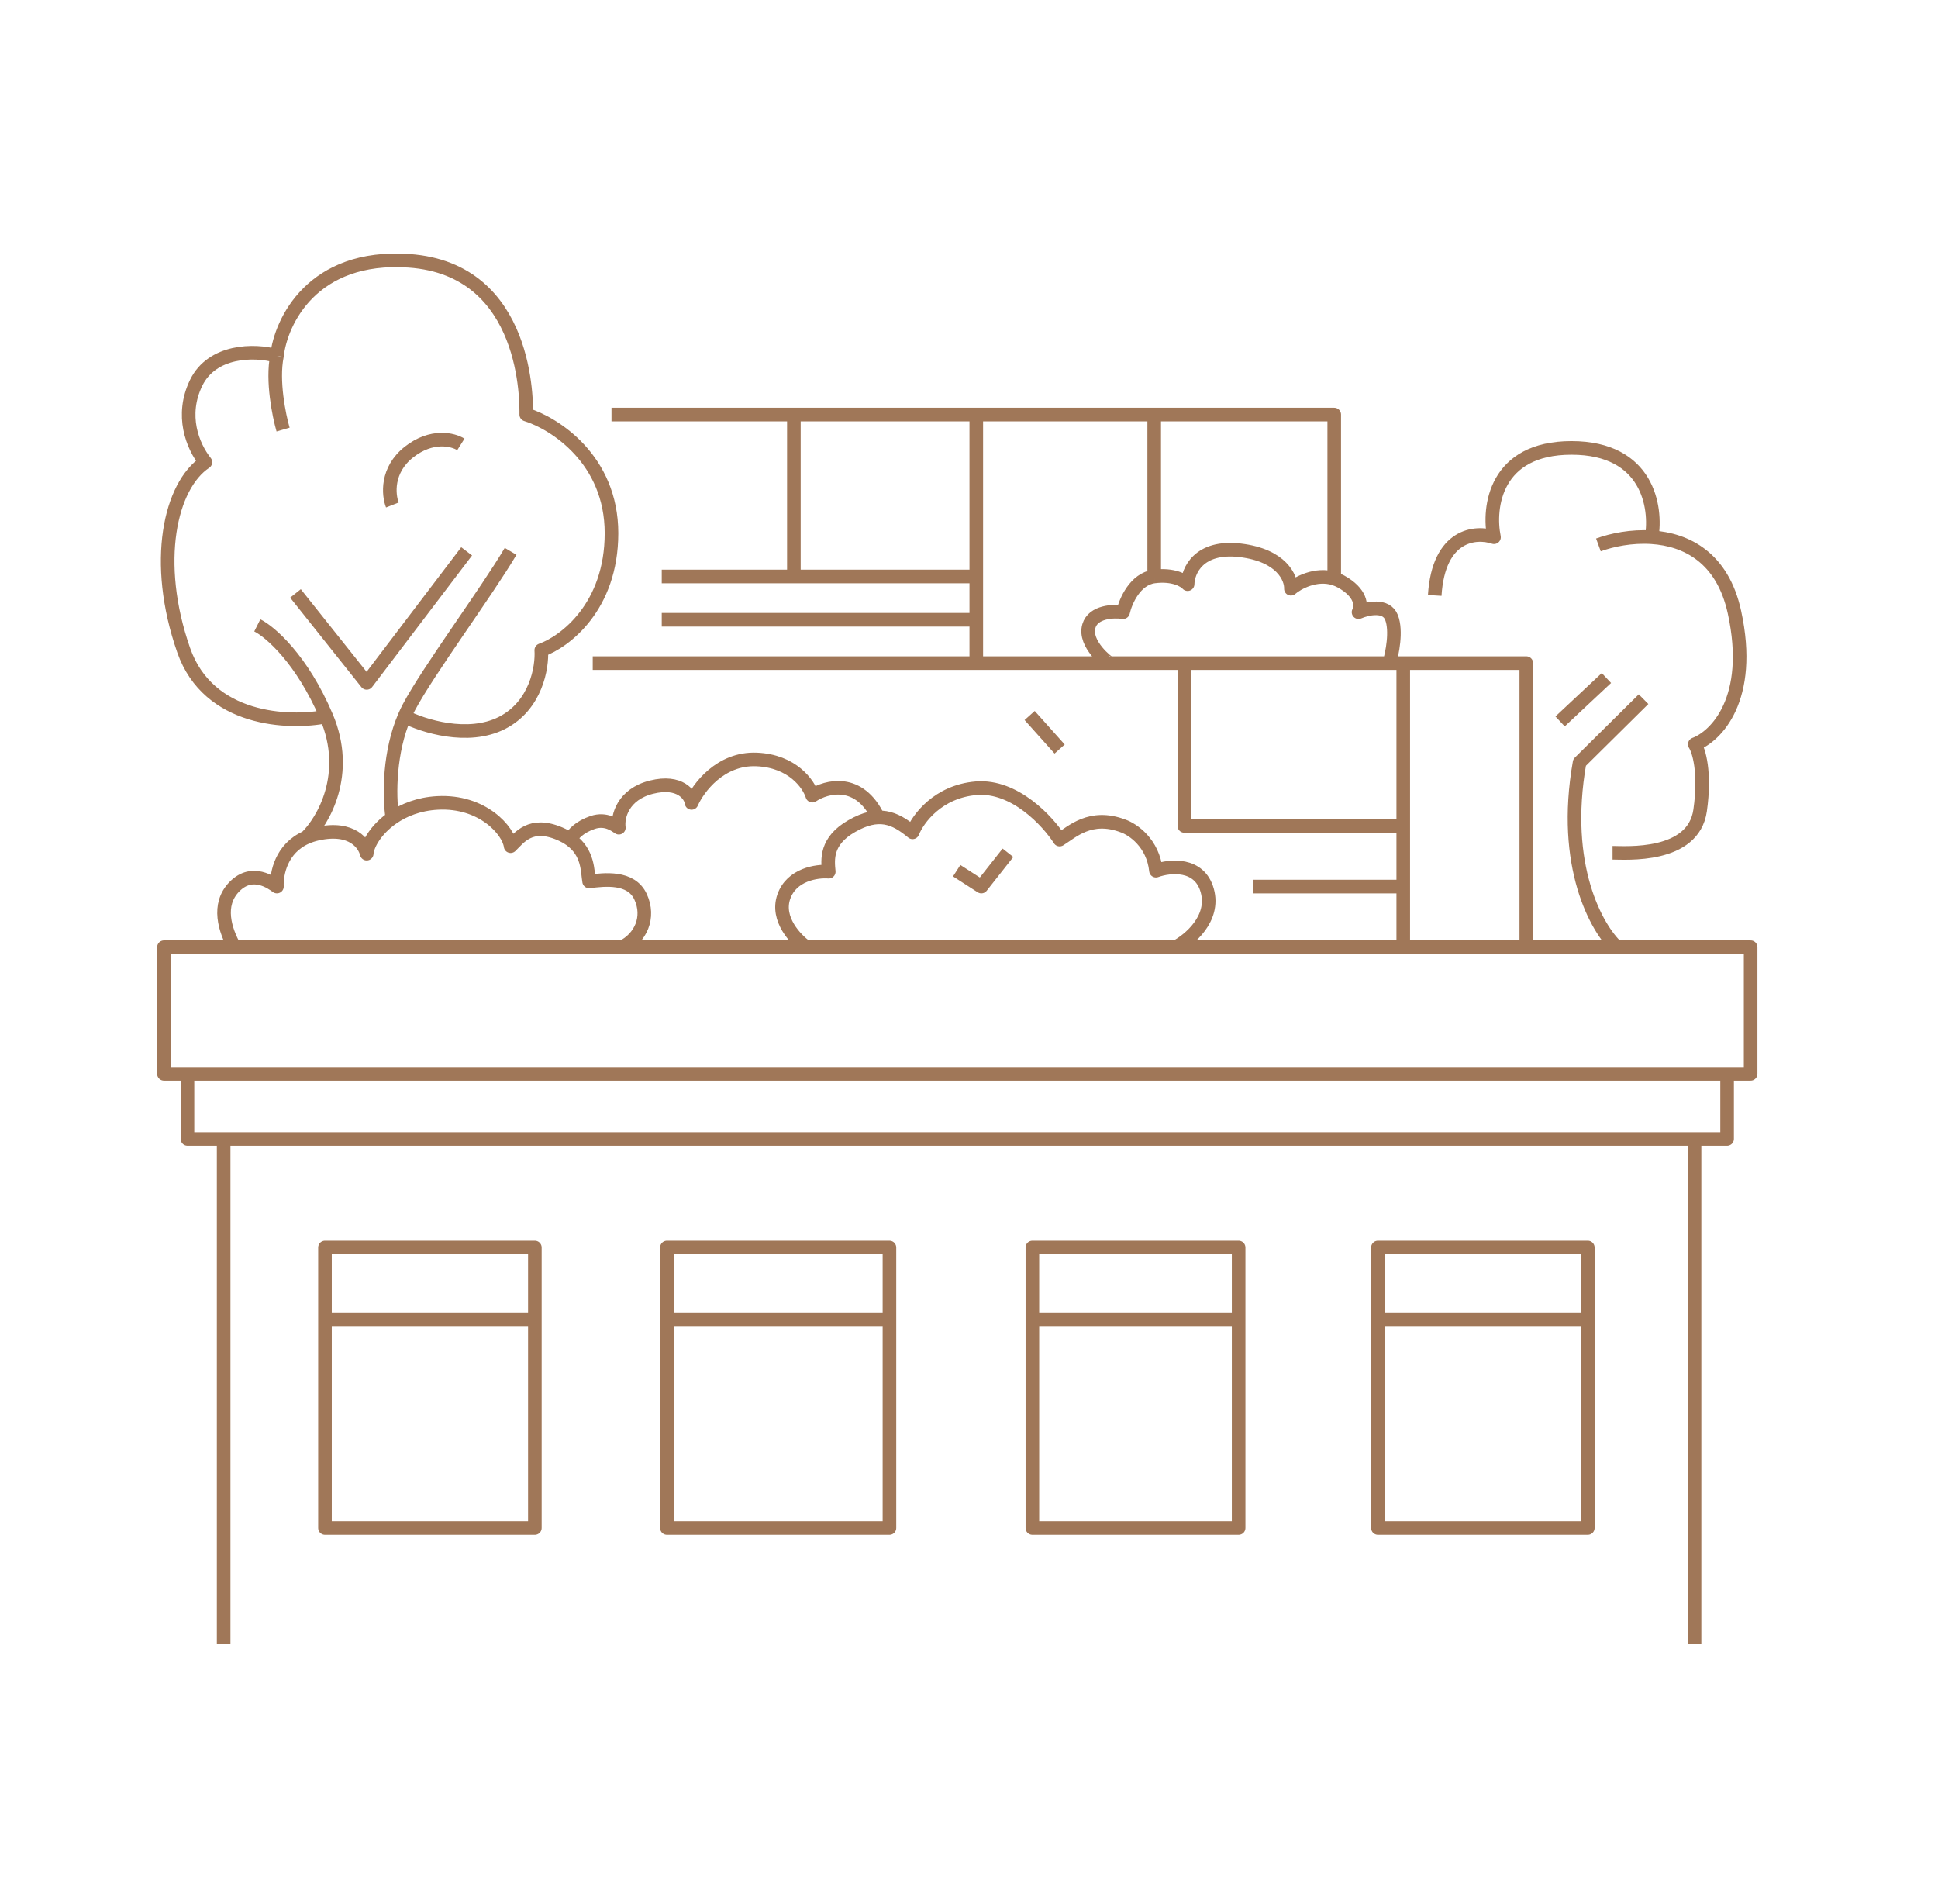 <svg width="57" height="56" viewBox="0 0 57 56" fill="none" xmlns="http://www.w3.org/2000/svg">
<path d="M6.578 48.343V33.497M6.578 33.497H49.839M6.578 33.497H5.514V31.581M49.839 33.497V48.343M49.839 33.497H50.797V31.581M50.797 31.581H5.514M50.797 31.581H51.489V27.857H47.557M5.514 31.581H4.822V27.857H6.898M9.558 38.818V36.69H15.731V38.818M9.558 38.818V44.938H15.731V38.818M9.558 38.818H15.731M19.615 38.818V36.69H26.16V38.818M19.615 38.818V44.938H26.16V38.818M19.615 38.818H26.16M30.364 38.818V36.69H36.43V38.818M30.364 38.818V44.938H36.43V38.818M30.364 38.818H36.43M40.527 38.818V36.69H46.7V38.818M40.527 38.818V44.938H46.7V38.818M40.527 38.818H46.7M17.433 19.502H28.714M44.891 27.857V19.502H41.272M44.891 27.857H41.272M44.891 27.857H47.557M41.272 27.857V26.074M41.272 27.857H34.576M41.272 19.502V24.291M41.272 19.502H40.861M34.834 19.502V24.291H41.272M34.834 19.502H32.633M34.834 19.502H40.861M41.272 24.291V26.074M41.272 26.074H36.856M6.898 27.857C6.625 27.366 6.368 26.61 6.898 26.074C7.427 25.538 8.002 25.971 8.145 26.074C8.13 25.685 8.274 24.951 9.009 24.627M6.898 27.857H18.299M18.299 27.857C18.84 27.59 19.121 26.982 18.84 26.374C18.559 25.766 17.765 25.869 17.327 25.923C17.275 25.626 17.312 25.074 16.775 24.692M18.299 27.857H23.72M16.775 24.692C16.687 24.629 16.584 24.571 16.462 24.519C15.597 24.152 15.271 24.642 15.018 24.886C14.961 24.43 14.193 23.543 12.866 23.614C12.319 23.644 11.875 23.823 11.54 24.057M16.775 24.692C16.842 24.539 17.043 24.32 17.433 24.188C17.824 24.057 18.098 24.276 18.201 24.343C18.155 24.018 18.32 23.36 19.162 23.15C20.004 22.94 20.314 23.387 20.34 23.614C20.534 23.171 21.188 22.294 22.249 22.336C23.311 22.378 23.786 23.063 23.891 23.4C24.307 23.124 25.278 22.869 25.835 24.057M23.72 27.857C23.402 27.636 22.824 27.031 23.052 26.374C23.279 25.716 24.029 25.609 24.375 25.637C24.342 25.287 24.276 24.736 25.055 24.293C25.835 23.848 26.308 24.035 26.84 24.479C26.994 24.085 27.585 23.275 28.714 23.182C29.844 23.09 30.819 24.15 31.166 24.692C31.527 24.469 32.071 23.928 33.031 24.291C33.318 24.39 33.913 24.79 33.999 25.607C34.407 25.459 35.281 25.369 35.508 26.193C35.736 27.017 34.981 27.646 34.576 27.857M23.72 27.857H34.576M47.557 27.857C46.966 27.314 45.919 25.468 46.458 22.425L48.34 20.563M47.428 25.08C47.805 25.08 49.806 25.239 50.004 23.832C50.163 22.706 49.965 22.069 49.846 21.89C50.466 21.659 51.569 20.559 51.014 18.007C50.663 16.391 49.595 15.866 48.578 15.8M47.012 16.026C47.417 15.878 47.989 15.762 48.578 15.8M48.578 15.8C48.73 14.924 48.471 13.173 46.22 13.173C43.969 13.173 43.763 14.924 43.941 15.8C43.407 15.618 42.309 15.705 42.198 17.512M9.009 24.627C9.109 24.583 9.22 24.546 9.343 24.519C10.371 24.294 10.721 24.835 10.786 25.106C10.806 24.833 11.062 24.39 11.54 24.057M9.009 24.627C9.505 24.147 10.319 22.764 9.599 21.072M9.599 21.072C8.879 19.381 7.945 18.581 7.568 18.392M9.599 21.072C8.503 21.291 6.129 21.207 5.402 19.122C4.492 16.517 5.009 14.281 6.041 13.593C5.664 13.118 5.303 12.217 5.77 11.258C6.237 10.3 7.472 10.275 8.145 10.472M11.54 24.057C11.433 23.349 11.457 22.098 11.897 21.072M15.018 16.215C14.3 17.43 12.592 19.732 12.027 20.8C11.98 20.888 11.937 20.979 11.897 21.072M8.145 10.472C7.999 11.199 8.205 12.217 8.326 12.634M8.145 10.472C8.256 9.456 9.188 7.473 12.027 7.67C15.576 7.916 15.478 11.922 15.478 12.192C16.314 12.452 17.985 13.513 17.985 15.682C17.985 17.85 16.608 18.879 15.92 19.122C15.953 19.622 15.768 20.749 14.765 21.261C13.762 21.772 12.435 21.348 11.897 21.072M11.54 14.852C11.423 14.554 11.357 13.826 12.027 13.296C12.698 12.767 13.325 12.925 13.555 13.07M8.691 17.453L10.786 20.084L13.725 16.215M45.885 21.217L47.248 19.941M28.138 25.607L28.863 26.074L29.646 25.08M30.284 21.043L31.166 22.029M32.633 19.502C32.603 19.502 31.868 18.942 32.026 18.411C32.153 17.986 32.749 17.963 33.032 18.004C33.103 17.684 33.386 17.026 33.947 16.954M32.633 19.502H28.714M33.947 16.954C34.507 16.881 34.835 17.074 34.93 17.18C34.937 16.788 35.257 16.041 36.477 16.185C37.697 16.33 37.98 16.999 37.968 17.315C38.16 17.147 38.702 16.847 39.242 17.017M33.947 16.954V12.192M40.861 19.502C40.947 19.221 41.082 18.56 40.928 18.162C40.775 17.765 40.217 17.891 39.957 18.004C40.058 17.82 40.036 17.428 39.437 17.1C39.372 17.065 39.307 17.038 39.242 17.017M17.985 12.192H23.349M39.242 17.017V12.192H33.947M33.947 12.192H28.714M28.714 12.192H23.349M28.714 12.192V16.954M28.714 19.502V18.228M23.349 12.192V16.954M23.349 16.954H28.714M23.349 16.954H19.463M28.714 16.954V18.228M28.714 18.228H19.463" stroke="#A07758" stroke-width="0.4" stroke-linejoin="round"/>
</svg>
